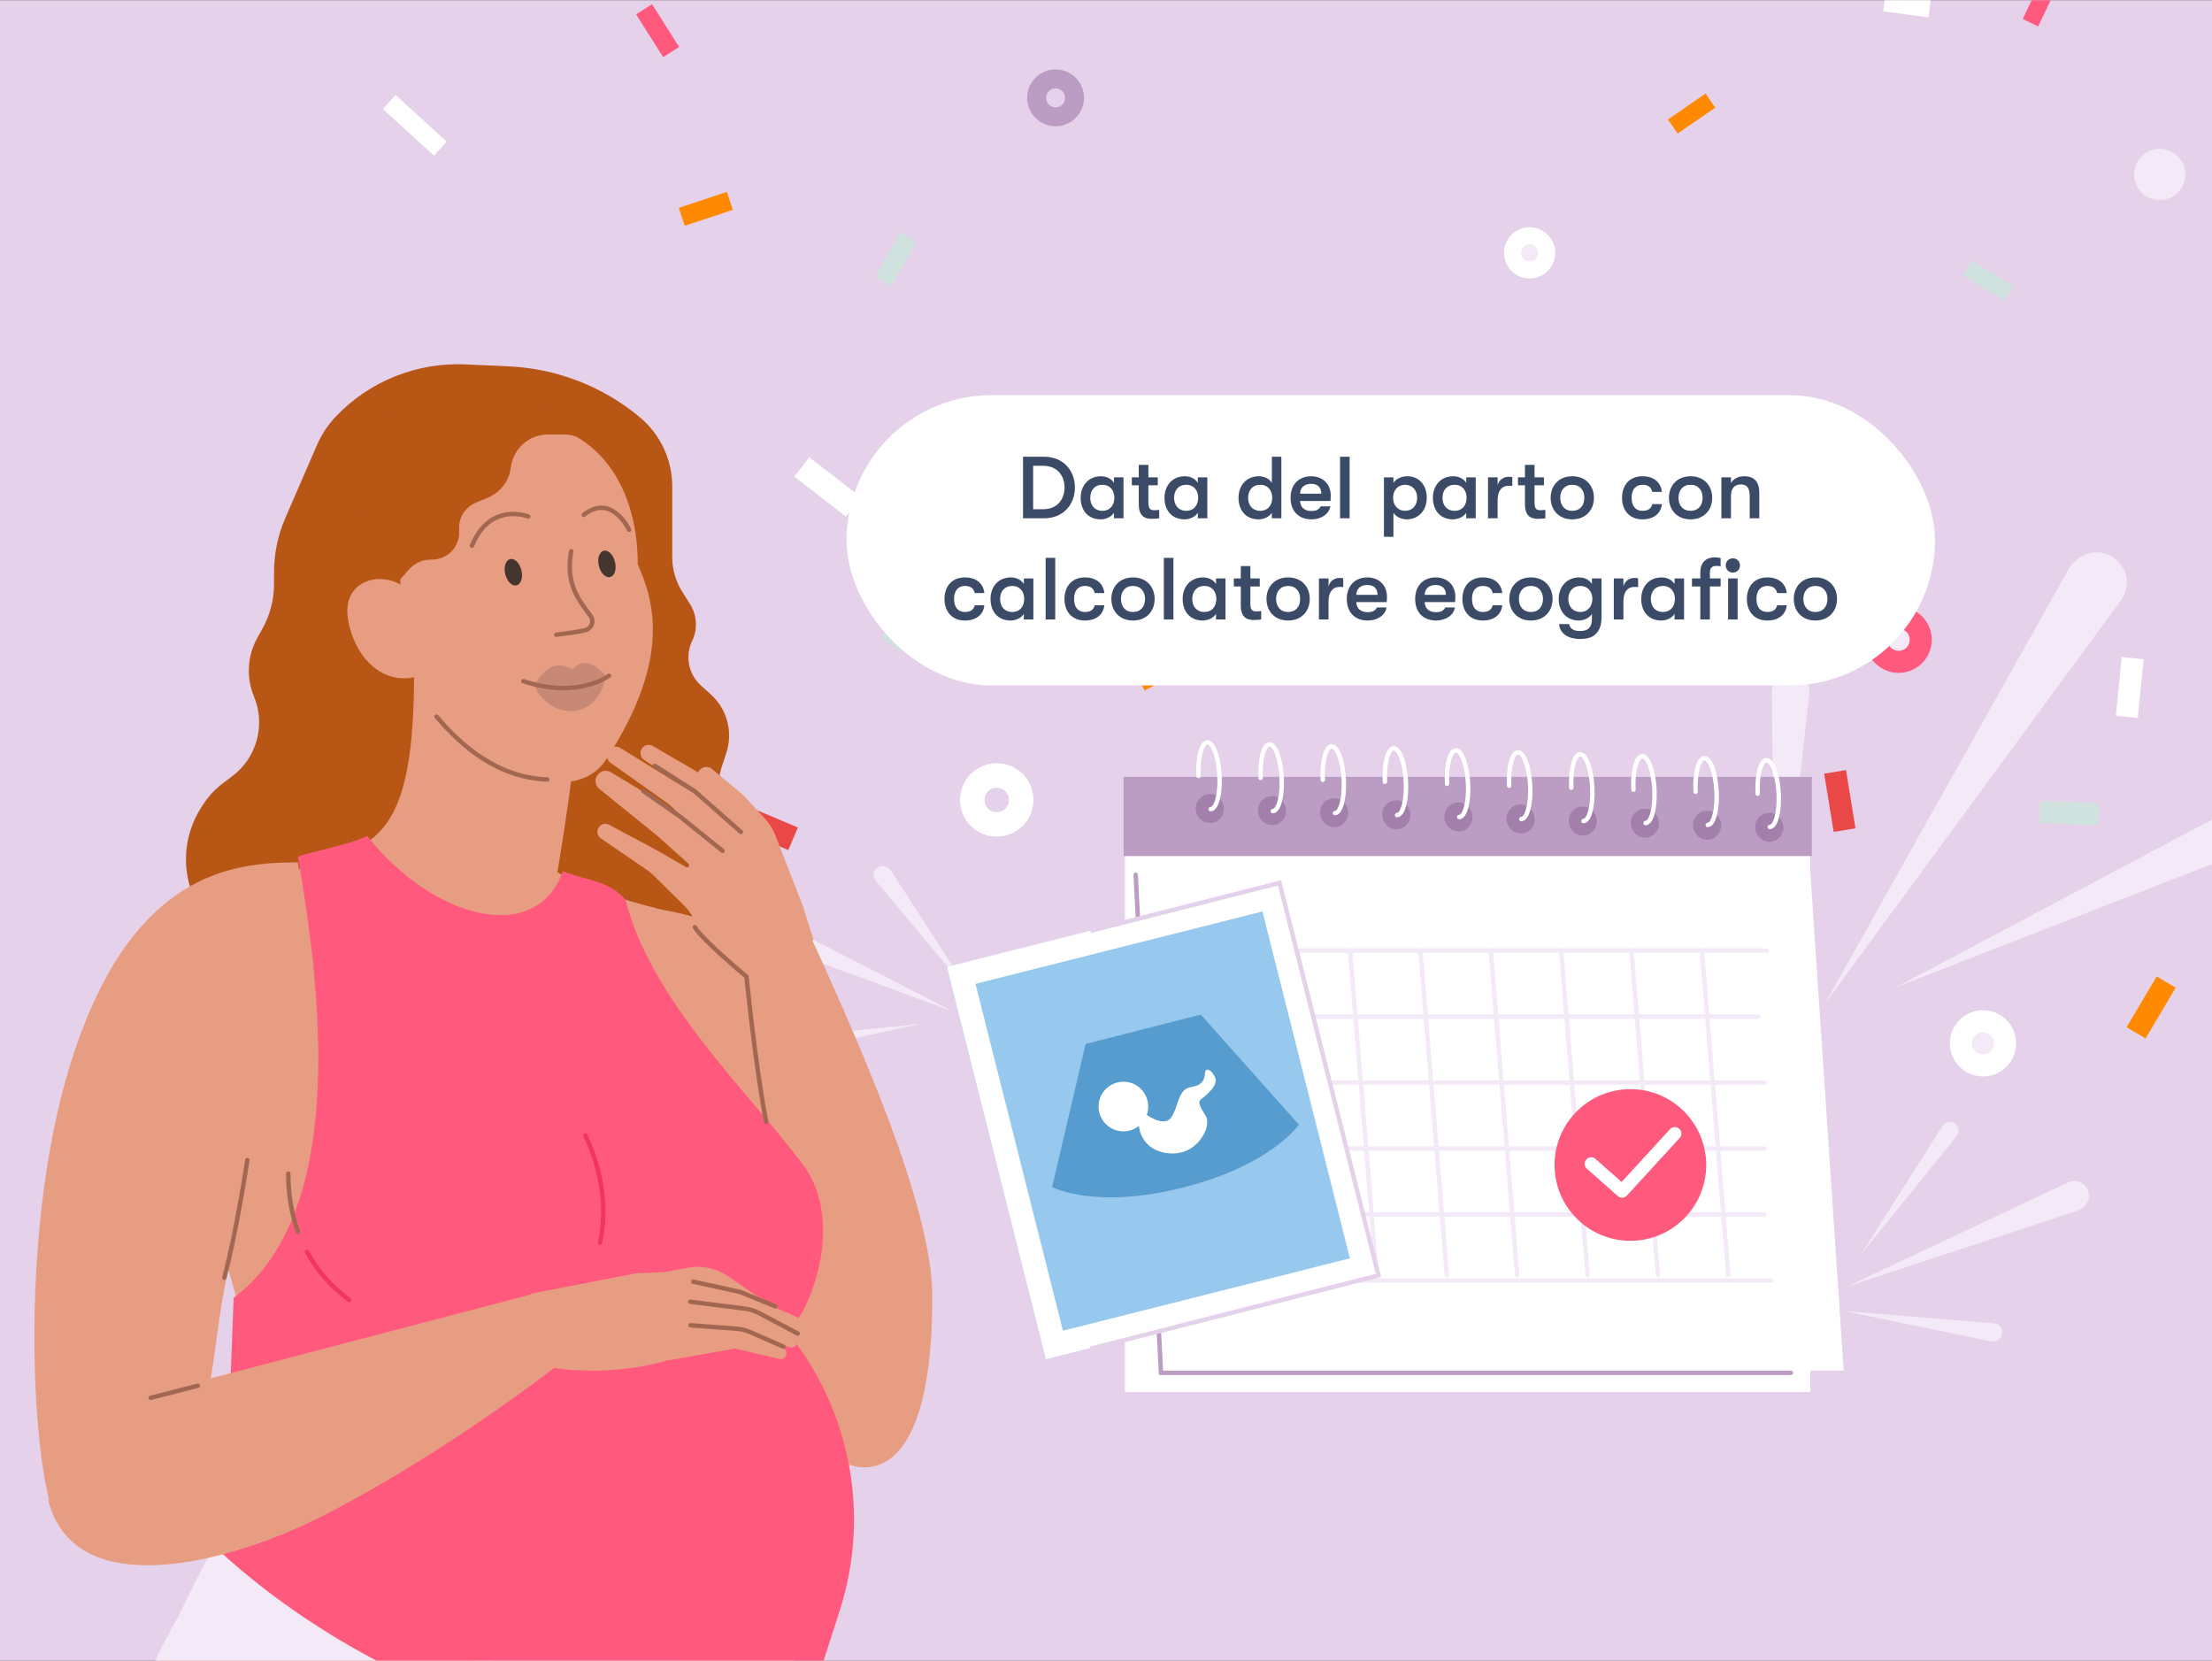 <?xml version="1.0" encoding="utf-8"?>
<svg xmlns="http://www.w3.org/2000/svg" fill="none" height="750" viewBox="0 0 1006 755" width="999">
<rect x="0" y="0" width="1006" height="755" fill="#333333" stroke="none"/>
<g clip-path="url(#clip0_147_107821)">
<rect fill="#E5D1EA" height="755" width="1006"/>
<path d="M940.73 258.696L830.052 456.119L964.554 272.942C965.62 271.489 966.39 269.84 966.82 268.09C969.849 255.754 955.939 246.275 945.566 253.606L944.875 254.095C943.168 255.301 941.752 256.873 940.73 258.696Z" fill="#F4E9F6"/>
<path d="M1005.34 372.918L862.221 448.832L1013.33 389.925C1014.42 389.503 1015.41 388.882 1016.27 388.095C1022.78 382.119 1018.01 371.289 1009.19 371.834C1007.85 371.917 1006.52 372.287 1005.34 372.918Z" fill="#F4E9F6"/>
<path d="M805.813 315.022L807.363 453.955L822.85 315.309C822.973 314.209 822.878 313.096 822.571 312.033C820.406 304.542 810.103 303.757 806.827 310.834L806.609 311.305C806.07 312.469 805.798 313.739 805.813 315.022Z" fill="#F4E9F6"/>
<path d="M954.493 370.223L927.677 369.058" stroke="#D0E2DE" stroke-width="10.043"/>
<path d="M834.584 350.861L838.903 377.352" stroke="#EA4747" stroke-width="10.043"/>
<path d="M985.166 446.437L971.471 469.522" stroke="#FF8A02" stroke-width="10.043"/>
<path d="M969.902 299.165L967.274 325.877" stroke="white" stroke-width="10.043"/>
<circle cx="901.846" cy="474.311" fill="#F4E9F6" r="10.043" stroke="white" stroke-width="10.043" transform="rotate(57.819 901.846 474.311)"/>
<circle cx="863.49" cy="290.791" fill="#F4E9F6" r="10.043" stroke="#FF5A7D" stroke-width="10.043" transform="rotate(57.819 863.49 290.791)"/>
<path d="M894.638 121.806L913.664 133.103" stroke="#D0E2DE" stroke-width="7.77"/>
<path d="M777.865 45.614L760.769 57.402" stroke="#FF8A02" stroke-width="7.77"/>
<path d="M932.374 -8.535L923.435 10.21" stroke="#FF5A7D" stroke-width="7.77"/>
<path d="M877.593 3.936L857.013 1.15" stroke="white" stroke-width="7.77"/>
<circle cx="695.648" cy="114.861" fill="#F4E9F6" r="7.77" stroke="white" stroke-width="7.77" transform="rotate(52.635 695.648 114.861)"/>
<circle cx="982.228" cy="79.187" fill="#F4E9F6" r="7.77" stroke="#F4E9F6" stroke-width="7.77" transform="rotate(52.635 982.228 79.187)"/>
<path d="M334.949 409.23L433.435 459.821L329.085 421.478C328.257 421.173 327.497 420.709 326.849 420.112C322.28 415.9 325.39 408.276 331.602 408.462L332.015 408.474C333.037 408.505 334.04 408.763 334.949 409.23Z" fill="#F4E9F6"/>
<path d="M349.787 472.256L418.347 465.544L350.949 480.163C350.465 480.267 349.966 480.281 349.478 480.204C345.767 479.615 344.913 474.656 348.167 472.777C348.662 472.491 349.218 472.312 349.787 472.256Z" fill="#F4E9F6"/>
<path d="M405.188 395.735L442.103 452.807L398.318 400.457C397.97 400.042 397.708 399.562 397.546 399.046C396.405 395.406 400.394 392.301 403.642 394.302L403.858 394.435C404.392 394.764 404.847 395.208 405.188 395.735Z" fill="#F4E9F6"/>
<path d="M945.104 550.319L839.938 584.949L940.497 537.545C941.295 537.169 942.159 536.954 943.039 536.911C949.246 536.614 952.493 544.181 948.001 548.474L947.701 548.76C946.962 549.466 946.075 549.999 945.104 550.319Z" fill="#F4E9F6"/>
<path d="M889.799 516.645L846.453 570.186L883.352 511.922C883.617 511.504 883.957 511.139 884.356 510.845C887.38 508.616 891.511 511.489 890.565 515.125C890.421 515.679 890.159 516.2 889.799 516.645Z" fill="#F4E9F6"/>
<path d="M905.41 609.816L838.85 596.047L906.87 601.609C907.409 601.653 907.935 601.803 908.416 602.05C911.81 603.792 911.221 608.813 907.516 609.722L907.27 609.782C906.66 609.932 906.025 609.944 905.41 609.816Z" fill="#F4E9F6"/>
<path d="M422.254 268.604L405.324 293.082" stroke="#D0E2DE" stroke-width="11.136"/>
<path d="M333.271 369.701L360.683 381.292" stroke="#EA4747" stroke-width="11.136"/>
<path d="M511.892 284.826L525.468 311.311" stroke="#FF8A02" stroke-width="11.136"/>
<path d="M364.667 212.18L388.184 230.42" stroke="white" stroke-width="11.136"/>
<circle cx="453.311" cy="363.632" r="11.136" stroke="white" stroke-width="11.136"/>
<circle cx="378.396" cy="540.812" r="11.136" stroke="#FF5A7D" stroke-width="11.136"/>
<path d="M413.078 107.856L401.744 127.9" stroke="#D0E2DE" stroke-width="8.616"/>
<path d="M310.067 98.47L331.922 91.218" stroke="#FF8A02" stroke-width="8.616"/>
<path d="M292.913 4.083L305.225 23.541" stroke="#FF5A7D" stroke-width="8.616"/>
<path d="M177 46.264L200.277 67.453" stroke="white" stroke-width="8.616"/>
<circle cx="480.073" cy="44.359" r="8.616" stroke="#BB9CC2" stroke-width="8.616" transform="rotate(-5.184 480.073 44.359)"/>
<rect fill="white" height="132" rx="66" width="495" x="384.998" y="179.558"/>
<path d="M465.264 235.558V207.558H474.744C484.024 207.558 488.864 214.278 488.864 221.558C488.864 228.838 484.024 235.558 474.744 235.558H465.264ZM469.864 231.438H474.344C481.184 231.438 484.144 226.558 484.144 221.558C484.144 216.558 481.184 211.678 474.344 211.678H469.864V231.438ZM500.636 236.038C494.636 236.038 491.476 231.718 491.476 226.238C491.476 220.758 494.956 216.438 500.756 216.438C503.236 216.438 505.476 217.558 506.636 219.438V216.918H510.956V235.558H506.636V233.038C505.476 234.918 502.916 236.038 500.636 236.038ZM501.276 232.158C504.996 232.158 506.796 229.438 506.796 226.238C506.796 223.038 504.996 220.318 501.276 220.318C497.876 220.318 495.836 222.838 495.836 226.238C495.836 229.638 497.876 232.158 501.276 232.158ZM524.988 231.878C525.668 231.878 526.748 231.798 527.188 231.718V235.558C526.508 235.678 525.228 235.798 523.948 235.798C521.828 235.798 517.908 235.518 517.908 229.238V220.558H514.748V216.918H517.908V211.278H522.268V216.918H526.548V220.558H522.268V228.238C522.268 231.478 523.268 231.878 524.988 231.878ZM538.761 236.038C532.761 236.038 529.601 231.718 529.601 226.238C529.601 220.758 533.081 216.438 538.881 216.438C541.361 216.438 543.601 217.558 544.761 219.438V216.918H549.081V235.558H544.761V233.038C543.601 234.918 541.041 236.038 538.761 236.038ZM539.401 232.158C543.121 232.158 544.921 229.438 544.921 226.238C544.921 223.038 543.121 220.318 539.401 220.318C536.001 220.318 533.961 222.838 533.961 226.238C533.961 229.638 536.001 232.158 539.401 232.158ZM578.433 207.558H582.753V235.558H578.433V233.038C577.273 234.918 574.713 236.038 572.433 236.038C566.433 236.038 563.273 231.718 563.273 226.238C563.273 220.758 566.753 216.438 572.553 216.438C575.033 216.438 577.273 217.558 578.433 219.438V207.558ZM573.073 232.158C576.793 232.158 578.593 229.438 578.593 226.238C578.593 223.038 576.793 220.318 573.073 220.318C569.673 220.318 567.633 222.838 567.633 226.238C567.633 229.638 569.673 232.158 573.073 232.158ZM605.225 225.278C605.225 226.038 605.185 226.638 605.105 227.678H591.265C591.385 230.638 593.305 232.238 596.465 232.238C598.625 232.238 599.905 231.558 600.625 230.118H605.025C604.465 233.598 600.945 236.038 596.465 236.038C590.585 236.038 586.945 232.278 586.945 226.238C586.945 220.278 590.625 216.438 596.305 216.438C601.625 216.438 605.225 220.038 605.225 225.278ZM591.265 224.358H600.945C600.905 221.478 599.225 219.878 596.225 219.878C593.145 219.878 591.305 221.718 591.265 224.358ZM609.439 235.558V207.558H613.799V235.558H609.439ZM640 216.438C645.32 216.438 648.88 220.358 648.88 226.238C648.88 231.998 645.12 236.038 639.72 236.038C637.24 236.038 634.88 234.838 633.72 233.038V243.958H629.4V216.918H633.72V219.438C634.88 217.638 637.36 216.438 640 216.438ZM639.08 232.158C642.28 232.158 644.52 229.718 644.52 226.238C644.52 222.758 642.28 220.318 639.08 220.318C635.8 220.318 633.56 222.718 633.56 226.238C633.56 229.758 635.8 232.158 639.08 232.158ZM660.832 236.038C654.832 236.038 651.672 231.718 651.672 226.238C651.672 220.758 655.152 216.438 660.952 216.438C663.432 216.438 665.672 217.558 666.832 219.438V216.918H671.152V235.558H666.832V233.038C665.672 234.918 663.112 236.038 660.832 236.038ZM661.472 232.158C665.192 232.158 666.992 229.438 666.992 226.238C666.992 223.038 665.192 220.318 661.472 220.318C658.072 220.318 656.032 222.838 656.032 226.238C656.032 229.638 658.072 232.158 661.472 232.158ZM676.743 235.558V216.918H681.103V220.518C681.783 217.878 684.023 216.678 686.063 216.678C686.743 216.678 687.303 216.718 687.783 216.838V220.838C687.103 220.758 686.743 220.758 686.063 220.758C682.983 220.758 681.103 223.078 681.103 227.318V235.558H676.743ZM700.613 231.878C701.293 231.878 702.373 231.798 702.813 231.718V235.558C702.133 235.678 700.853 235.798 699.573 235.798C697.453 235.798 693.533 235.518 693.533 229.238V220.558H690.373V216.918H693.533V211.278H697.893V216.918H702.173V220.558H697.893V228.238C697.893 231.478 698.893 231.878 700.613 231.878ZM715.066 236.038C708.906 236.038 705.226 231.718 705.226 226.238C705.226 220.758 708.906 216.438 715.066 216.438C721.226 216.438 724.906 220.758 724.906 226.238C724.906 231.718 721.226 236.038 715.066 236.038ZM715.066 232.158C718.586 232.158 720.546 229.638 720.546 226.238C720.546 222.838 718.586 220.318 715.066 220.318C711.546 220.318 709.586 222.838 709.586 226.238C709.586 229.638 711.546 232.158 715.066 232.158ZM746.967 236.038C741.167 236.038 737.687 232.038 737.687 226.238C737.687 220.438 741.167 216.438 746.967 216.438C752.167 216.438 755.407 219.278 755.807 223.558H751.447C750.967 221.438 749.607 220.318 746.967 220.318C743.887 220.318 742.047 222.438 742.047 226.238C742.047 230.038 743.887 232.158 746.967 232.158C749.607 232.158 750.967 231.078 751.447 229.118H755.807C755.407 233.278 752.167 236.038 746.967 236.038ZM768.855 236.038C762.695 236.038 759.015 231.718 759.015 226.238C759.015 220.758 762.695 216.438 768.855 216.438C775.015 216.438 778.695 220.758 778.695 226.238C778.695 231.718 775.015 236.038 768.855 236.038ZM768.855 232.158C772.375 232.158 774.335 229.638 774.335 226.238C774.335 222.838 772.375 220.318 768.855 220.318C765.335 220.318 763.375 222.838 763.375 226.238C763.375 229.638 765.335 232.158 768.855 232.158ZM782.876 235.558V216.918H787.236V219.518C788.396 217.518 790.556 216.438 793.316 216.438C797.796 216.438 800.116 218.958 800.116 223.838V235.558H795.756V225.838C795.756 221.878 794.716 220.158 791.676 220.158C788.836 220.158 787.236 222.038 787.236 225.318V235.558H782.876ZM438.823 282.038C433.023 282.038 429.543 278.038 429.543 272.238C429.543 266.438 433.023 262.438 438.823 262.438C444.023 262.438 447.263 265.278 447.663 269.558H443.303C442.823 267.438 441.463 266.318 438.823 266.318C435.743 266.318 433.903 268.438 433.903 272.238C433.903 276.038 435.743 278.158 438.823 278.158C441.463 278.158 442.823 277.078 443.303 275.118H447.663C447.263 279.278 444.023 282.038 438.823 282.038ZM459.64 282.038C453.64 282.038 450.48 277.718 450.48 272.238C450.48 266.758 453.96 262.438 459.76 262.438C462.24 262.438 464.48 263.558 465.64 265.438V262.918H469.96V281.558H465.64V279.038C464.48 280.918 461.92 282.038 459.64 282.038ZM460.28 278.158C464 278.158 465.8 275.438 465.8 272.238C465.8 269.038 464 266.318 460.28 266.318C456.88 266.318 454.84 268.838 454.84 272.238C454.84 275.638 456.88 278.158 460.28 278.158ZM475.552 281.558V253.558H479.912V281.558H475.552ZM493.393 282.038C487.593 282.038 484.113 278.038 484.113 272.238C484.113 266.438 487.593 262.438 493.393 262.438C498.593 262.438 501.833 265.278 502.233 269.558H497.873C497.393 267.438 496.033 266.318 493.393 266.318C490.313 266.318 488.473 268.438 488.473 272.238C488.473 276.038 490.313 278.158 493.393 278.158C496.033 278.158 497.393 277.078 497.873 275.118H502.233C501.833 279.278 498.593 282.038 493.393 282.038ZM515.281 282.038C509.121 282.038 505.441 277.718 505.441 272.238C505.441 266.758 509.121 262.438 515.281 262.438C521.441 262.438 525.121 266.758 525.121 272.238C525.121 277.718 521.441 282.038 515.281 282.038ZM515.281 278.158C518.801 278.158 520.761 275.638 520.761 272.238C520.761 268.838 518.801 266.318 515.281 266.318C511.761 266.318 509.801 268.838 509.801 272.238C509.801 275.638 511.761 278.158 515.281 278.158ZM529.302 281.558V253.558H533.662V281.558H529.302ZM547.023 282.038C541.023 282.038 537.863 277.718 537.863 272.238C537.863 266.758 541.343 262.438 547.143 262.438C549.623 262.438 551.863 263.558 553.023 265.438V262.918H557.343V281.558H553.023V279.038C551.863 280.918 549.303 282.038 547.023 282.038ZM547.663 278.158C551.383 278.158 553.183 275.438 553.183 272.238C553.183 269.038 551.383 266.318 547.663 266.318C544.263 266.318 542.223 268.838 542.223 272.238C542.223 275.638 544.263 278.158 547.663 278.158ZM571.375 277.878C572.055 277.878 573.135 277.798 573.575 277.718V281.558C572.895 281.678 571.615 281.798 570.335 281.798C568.215 281.798 564.295 281.518 564.295 275.238V266.558H561.135V262.918H564.295V257.278H568.655V262.918H572.935V266.558H568.655V274.238C568.655 277.478 569.655 277.878 571.375 277.878ZM585.828 282.038C579.668 282.038 575.988 277.718 575.988 272.238C575.988 266.758 579.668 262.438 585.828 262.438C591.988 262.438 595.668 266.758 595.668 272.238C595.668 277.718 591.988 282.038 585.828 282.038ZM585.828 278.158C589.348 278.158 591.308 275.638 591.308 272.238C591.308 268.838 589.348 266.318 585.828 266.318C582.308 266.318 580.348 268.838 580.348 272.238C580.348 275.638 582.308 278.158 585.828 278.158ZM599.849 281.558V262.918H604.209V266.518C604.889 263.878 607.129 262.678 609.169 262.678C609.849 262.678 610.409 262.718 610.889 262.838V266.838C610.209 266.758 609.849 266.758 609.169 266.758C606.089 266.758 604.209 269.078 604.209 273.318V281.558H599.849ZM630.791 271.278C630.791 272.038 630.751 272.638 630.671 273.678H616.831C616.951 276.638 618.871 278.238 622.031 278.238C624.191 278.238 625.471 277.558 626.191 276.118H630.591C630.031 279.598 626.511 282.038 622.031 282.038C616.151 282.038 612.511 278.278 612.511 272.238C612.511 266.278 616.191 262.438 621.871 262.438C627.191 262.438 630.791 266.038 630.791 271.278ZM616.831 270.358H626.511C626.471 267.478 624.791 265.878 621.791 265.878C618.711 265.878 616.871 267.718 616.831 270.358ZM661.885 271.278C661.885 272.038 661.845 272.638 661.765 273.678H647.925C648.045 276.638 649.965 278.238 653.125 278.238C655.285 278.238 656.565 277.558 657.285 276.118H661.685C661.125 279.598 657.605 282.038 653.125 282.038C647.245 282.038 643.605 278.278 643.605 272.238C643.605 266.278 647.285 262.438 652.965 262.438C658.285 262.438 661.885 266.038 661.885 271.278ZM647.925 270.358H657.605C657.565 267.478 655.885 265.878 652.885 265.878C649.805 265.878 647.965 267.718 647.925 270.358ZM674.37 282.038C668.57 282.038 665.09 278.038 665.09 272.238C665.09 266.438 668.57 262.438 674.37 262.438C679.57 262.438 682.81 265.278 683.21 269.558H678.85C678.37 267.438 677.01 266.318 674.37 266.318C671.29 266.318 669.45 268.438 669.45 272.238C669.45 276.038 671.29 278.158 674.37 278.158C677.01 278.158 678.37 277.078 678.85 275.118H683.21C682.81 279.278 679.57 282.038 674.37 282.038ZM696.258 282.038C690.098 282.038 686.418 277.718 686.418 272.238C686.418 266.758 690.098 262.438 696.258 262.438C702.418 262.438 706.098 266.758 706.098 272.238C706.098 277.718 702.418 282.038 696.258 282.038ZM696.258 278.158C699.778 278.158 701.738 275.638 701.738 272.238C701.738 268.838 699.778 266.318 696.258 266.318C692.738 266.318 690.778 268.838 690.778 272.238C690.778 275.638 692.738 278.158 696.258 278.158ZM723.999 262.918H728.359V280.758C728.359 284.438 727.199 287.198 724.999 288.798C723.439 289.958 721.279 290.438 718.599 290.438C716.119 290.438 713.759 289.918 712.039 288.758C710.279 287.558 709.159 285.758 709.079 283.678H713.639C713.999 285.598 715.559 286.838 718.559 286.838C722.119 286.838 723.999 285.278 723.999 281.078V279.038C722.879 280.918 720.319 282.038 718.039 282.038C712.239 282.038 708.879 277.718 708.879 272.238C708.879 266.758 712.559 262.438 718.159 262.438C720.639 262.438 722.879 263.558 723.999 265.438V262.918ZM718.679 278.158C722.239 278.158 724.199 275.438 724.199 272.238C724.199 269.038 722.239 266.318 718.679 266.318C715.399 266.318 713.239 268.838 713.239 272.238C713.239 275.638 715.399 278.158 718.679 278.158ZM733.951 281.558V262.918H738.311V266.518C738.991 263.878 741.231 262.678 743.271 262.678C743.951 262.678 744.511 262.718 744.991 262.838V266.838C744.311 266.758 743.951 266.758 743.271 266.758C740.191 266.758 738.311 269.078 738.311 273.318V281.558H733.951ZM755.578 282.038C749.578 282.038 746.418 277.718 746.418 272.238C746.418 266.758 749.898 262.438 755.698 262.438C758.178 262.438 760.418 263.558 761.578 265.438V262.918H765.898V281.558H761.578V279.038C760.418 280.918 757.858 282.038 755.578 282.038ZM756.218 278.158C759.938 278.158 761.738 275.438 761.738 272.238C761.738 269.038 759.938 266.318 756.218 266.318C752.818 266.318 750.778 268.838 750.778 272.238C750.778 275.638 752.818 278.158 756.218 278.158ZM773.29 260.198C773.29 254.198 777.65 253.318 779.61 253.318C780.97 253.318 781.93 253.478 782.53 253.678V257.358C781.93 257.318 781.45 257.198 780.81 257.198C779.49 257.198 777.65 257.398 777.65 260.118V262.918H782.53V266.558H777.65V281.558H773.29V266.558H769.49V262.918H773.29V260.198ZM788.09 253.758C790.01 253.758 791.33 255.198 791.33 256.998C791.33 258.798 790.01 260.238 788.09 260.238C786.17 260.238 784.85 258.798 784.85 256.998C784.85 255.198 786.17 253.758 788.09 253.758ZM785.93 281.558V262.918H790.25V281.558H785.93ZM803.745 282.038C797.945 282.038 794.465 278.038 794.465 272.238C794.465 266.438 797.945 262.438 803.745 262.438C808.945 262.438 812.185 265.278 812.585 269.558H808.225C807.745 267.438 806.385 266.318 803.745 266.318C800.665 266.318 798.825 268.438 798.825 272.238C798.825 276.038 800.665 278.158 803.745 278.158C806.385 278.158 807.745 277.078 808.225 275.118H812.585C812.185 279.278 808.945 282.038 803.745 282.038ZM825.633 282.038C819.473 282.038 815.793 277.718 815.793 272.238C815.793 266.758 819.473 262.438 825.633 262.438C831.793 262.438 835.473 266.758 835.473 272.238C835.473 277.718 831.793 282.038 825.633 282.038ZM825.633 278.158C829.153 278.158 831.113 275.638 831.113 272.238C831.113 268.838 829.153 266.318 825.633 266.318C822.113 266.318 820.153 268.838 820.153 272.238C820.153 275.638 822.113 278.158 825.633 278.158Z" fill="#3B4A66"/>
<path d="M424 589.5C424 547 388.5 469 364.243 416.059L339.195 428.192L352.001 610L384.002 665C384.002 665 424 686.946 424 589.5Z" fill="#E79D81"/>
<path d="M511.585 358.481L511.587 632.843L823.325 632.843L823.325 358.481L511.585 358.481Z" fill="white"/>
<path d="M838.502 623.141L823.006 391.641V623.141H838.502Z" fill="white"/>
<rect fill="#BB9CC2" height="36" width="313" x="511.004" y="353.141"/>
<path d="M550.465 374.137C553.992 374.037 556.753 371.009 556.605 367.367C556.47 363.726 553.496 360.856 549.962 360.955C546.435 361.055 543.674 364.083 543.815 367.724C543.957 371.359 546.931 374.236 550.465 374.137Z" fill="#A380AB"/>
<path d="M578.735 375.085C582.262 374.985 585.023 371.957 584.882 368.316C584.74 364.674 581.766 361.804 578.232 361.903C574.705 362.003 571.944 365.031 572.092 368.673C572.226 372.314 575.2 375.184 578.735 375.085Z" fill="#A380AB"/>
<path d="M607.002 376.032C610.529 375.933 613.291 372.905 613.149 369.263C613.008 365.621 610.034 362.752 606.507 362.851C602.973 362.95 600.219 365.979 600.36 369.621C600.495 373.255 603.468 376.131 607.002 376.032Z" fill="#A380AB"/>
<path d="M635.271 376.981C638.805 376.882 641.559 373.853 641.418 370.211C641.284 366.57 638.302 363.7 634.775 363.8C631.241 363.899 628.487 366.927 628.628 370.569C628.77 374.211 631.744 377.08 635.271 376.981Z" fill="#A380AB"/>
<path d="M663.542 377.928C667.076 377.829 669.83 374.801 669.689 371.159C669.547 367.517 666.573 364.648 663.046 364.747C659.512 364.846 656.758 367.875 656.899 371.517C657.033 375.158 660.015 378.028 663.542 377.928Z" fill="#A380AB"/>
<path d="M691.817 378.879C695.344 378.779 698.105 375.751 697.957 372.109C697.823 368.468 694.849 365.598 691.314 365.697C687.787 365.797 685.026 368.825 685.167 372.466C685.309 376.108 688.283 378.978 691.817 378.879Z" fill="#A380AB"/>
<path d="M720.088 379.833C723.615 379.733 726.376 376.705 726.235 373.064C726.094 369.422 723.119 366.552 719.585 366.651C716.058 366.751 713.297 369.779 713.445 373.421C713.58 377.062 716.554 379.932 720.088 379.833Z" fill="#A380AB"/>
<path d="M748.356 380.775C751.883 380.675 754.644 377.647 754.503 374.005C754.361 370.364 751.387 367.494 747.86 367.594C744.326 367.693 741.565 370.721 741.713 374.363C741.847 378.004 744.821 380.874 748.356 380.775Z" fill="#A380AB"/>
<path d="M776.624 381.729C780.158 381.63 782.912 378.601 782.771 374.959C782.637 371.319 779.655 368.448 776.128 368.548C772.594 368.647 769.84 371.675 769.981 375.317C770.115 378.958 773.097 381.828 776.624 381.729Z" fill="#A380AB"/>
<path d="M804.895 382.671C808.429 382.572 811.183 379.543 811.042 375.902C810.908 372.261 807.926 369.39 804.399 369.49C800.865 369.589 798.111 372.618 798.252 376.259C798.394 379.901 801.368 382.771 804.895 382.671Z" fill="#A380AB"/>
<path d="M545.079 352.683C544.66 344.299 546.472 337.489 549.103 337.461C551.74 337.441 554.208 344.211 554.626 352.595C555.045 360.978 553.233 367.789 550.602 367.817" stroke="white" stroke-linecap="round" stroke-miterlimit="10" stroke-width="2"/>
<path d="M573.34 353.581C572.922 345.197 574.733 338.387 577.365 338.359C579.995 338.338 582.469 345.109 582.888 353.493C583.307 361.876 581.495 368.687 578.864 368.715" stroke="white" stroke-linecap="round" stroke-miterlimit="10" stroke-width="2"/>
<path d="M601.594 354.486C601.175 346.103 602.987 339.292 605.618 339.264C608.256 339.244 610.723 346.014 611.142 354.398C611.561 362.781 609.749 369.592 607.118 369.62" stroke="white" stroke-linecap="round" stroke-miterlimit="10" stroke-width="2"/>
<path d="M629.844 355.385C629.425 347.001 631.237 340.19 633.868 340.163C636.506 340.143 638.973 346.913 639.392 355.296C639.811 363.68 637.999 370.491 635.368 370.518" stroke="white" stroke-linecap="round" stroke-miterlimit="10" stroke-width="2"/>
<path d="M658.106 356.289C657.687 347.906 659.499 341.095 662.13 341.067C664.768 341.048 667.235 347.817 667.654 356.201C668.073 364.585 666.261 371.395 663.63 371.423" stroke="white" stroke-linecap="round" stroke-miterlimit="10" stroke-width="2"/>
<path d="M686.36 357.188C685.941 348.804 687.753 341.993 690.384 341.966C693.022 341.946 695.489 348.716 695.908 357.1C696.326 365.483 694.515 372.294 691.883 372.321" stroke="white" stroke-linecap="round" stroke-miterlimit="10" stroke-width="2"/>
<path d="M714.618 358.086C714.199 349.702 716.011 342.891 718.642 342.864C721.28 342.844 723.747 349.614 724.165 357.997C724.584 366.381 722.772 373.192 720.141 373.219" stroke="white" stroke-linecap="round" stroke-miterlimit="10" stroke-width="2"/>
<path d="M742.872 358.983C742.453 350.6 744.265 343.789 746.896 343.761C749.526 343.741 752.001 350.511 752.419 358.895C752.838 367.279 751.026 374.089 748.395 374.117" stroke="white" stroke-linecap="round" stroke-miterlimit="10" stroke-width="2"/>
<path d="M771.133 359.883C770.714 351.499 772.526 344.688 775.158 344.661C777.788 344.64 780.262 351.411 780.681 359.794C781.1 368.178 779.288 374.989 776.657 375.016" stroke="white" stroke-linecap="round" stroke-miterlimit="10" stroke-width="2"/>
<path d="M799.383 360.78C798.964 352.396 800.776 345.585 803.408 345.558C806.038 345.537 808.512 352.308 808.931 360.691C809.35 369.075 807.538 375.886 804.907 375.913" stroke="white" stroke-linecap="round" stroke-miterlimit="10" stroke-width="2"/>
<path d="M516.508 397.641L528.004 624.141H814.508" stroke="#BB9CC2" stroke-linecap="round" stroke-width="2"/>
<path d="M562.005 462.141H799.505" stroke="#F4E9F6" stroke-linecap="round" stroke-width="2"/>
<path d="M565.005 492.141H802.505" stroke="#F4E9F6" stroke-linecap="round" stroke-width="2"/>
<path d="M566.005 432.141H803.505" stroke="#F4E9F6" stroke-linecap="round" stroke-width="2"/>
<path d="M568.005 582.141H805.505" stroke="#F4E9F6" stroke-linecap="round" stroke-width="2"/>
<path d="M565.005 552.141H802.505" stroke="#F4E9F6" stroke-linecap="round" stroke-width="2"/>
<path d="M565.005 522.141H802.505" stroke="#F4E9F6" stroke-linecap="round" stroke-width="2"/>
<path d="M774.005 432.141L786.005 579.641" stroke="#F4E9F6" stroke-linecap="round" stroke-width="2"/>
<path d="M742.005 432.141L754.005 579.641" stroke="#F4E9F6" stroke-linecap="round" stroke-width="2"/>
<path d="M710.005 432.141L722.005 579.641" stroke="#F4E9F6" stroke-linecap="round" stroke-width="2"/>
<path d="M678.005 432.141L690.005 579.641" stroke="#F4E9F6" stroke-linecap="round" stroke-width="2"/>
<path d="M646.005 432.141L658.005 579.641" stroke="#F4E9F6" stroke-linecap="round" stroke-width="2"/>
<path d="M614.005 432.141L626.005 579.641" stroke="#F4E9F6" stroke-linecap="round" stroke-width="2"/>
<path d="M582.005 432.141L594.005 579.641" stroke="#F4E9F6" stroke-linecap="round" stroke-width="2"/>
<path d="M430.643 439.499L581.917 401.351L626.926 579.831L475.651 617.979L430.643 439.499Z" fill="#97C9EE"/>
<path clip-rule="evenodd" d="M574.158 414.344L443.636 447.259L483.411 604.986L613.933 572.071L574.158 414.344ZM430.643 439.499L475.651 617.979L626.926 579.831L581.917 401.351L430.643 439.499Z" fill="white" fill-rule="evenodd"/>
<path d="M493.731 474.589L546.095 461.231L590.732 511.267C590.732 511.267 578.457 529.573 538.271 539.824C498.085 550.076 478.486 539.672 478.486 539.672L493.731 474.589Z" fill="#579CCF"/>
<circle cx="510.909" cy="503.047" fill="white" r="11.289" transform="rotate(-37.662 510.909 503.047)"/>
<path d="M531.079 524.283C520.265 522.996 517.781 514.475 517.891 510.376L519.928 505.593C523.071 508.251 530.073 512.374 532.934 507.597C536.509 501.626 535.579 495.118 542.137 494.071C548.695 493.024 547.687 488.386 548.153 487.019C548.52 485.942 550.204 485.436 552.41 489.354C554.615 493.272 548.46 498.022 546.408 499.606C544.357 501.189 545.91 503.202 548.504 507.623C551.098 512.044 544.598 525.891 531.079 524.283Z" fill="white"/>
<path d="M495.998 613.151L626.926 579.831L581.917 401.351L495.998 423.15" stroke="#E5D1EA" stroke-width="2"/>
<circle cx="741.485" cy="529.625" fill="#FF5A7D" r="34.485"/>
<path d="M723.647 529.09L737.71 541.517L761.699 515.356" stroke="white" stroke-linecap="round" stroke-linejoin="round" stroke-width="5.946"/>
<path d="M325.087 413.864L321.422 418.736C313.719 428.976 301.65 435 288.836 435H128.919C93.721 435 72.597 395.915 91.88 366.469L92.517 365.497C94.893 361.869 97.878 358.68 101.341 356.069L105.66 352.814C116.82 344.402 120.871 329.503 115.506 316.598C111.924 307.981 112.465 298.201 116.977 290.032L119.47 285.518C122.849 279.402 124.621 272.528 124.621 265.54V260.169C124.621 251.662 126.368 243.245 129.752 235.44L144.164 202.208C146.256 197.385 149.187 192.97 152.821 189.171C168.119 173.177 189.582 164.574 211.691 165.574L231.36 166.464C253.234 167.453 274.181 175.582 290.996 189.605C300.335 197.394 305.734 208.927 305.734 221.087V253.239C305.734 258.788 307.305 264.224 310.264 268.918L313.839 274.59C317.01 279.621 317.371 285.93 314.796 291.29C311.472 298.207 313.108 306.488 318.812 311.621L323.24 315.606C330.694 322.313 333.468 332.797 330.309 342.313L328.445 347.929C325.856 355.725 326.154 364.192 329.284 371.788L330.182 373.968C335.648 387.233 333.711 402.398 325.087 413.864Z" fill="#B85616"/>
<path d="M360.234 530C357.142 459.008 353.256 418.828 296.596 413.16L287.287 461.002C289.08 491.904 283.765 590.803 298.84 625.538C319.705 673.612 336.621 688.053 344.515 694.117C352.409 700.18 371.296 697.966 371.111 682.255C370.419 623.453 361.928 568.889 360.234 530Z" fill="#E79D81"/>
<path d="M232.481 888.728C308.93 858.504 361.379 764.275 361.379 764.275C360.152 753.432 361.68 714.321 349.233 685.5C295.017 706.831 256.506 694.077 130.329 652.29L130.261 652.267C98.258 692.27 71.59 754.497 66.256 769.609C154.125 804.68 232.481 828.279 232.481 888.728Z" fill="#F4E9F6"/>
<path clip-rule="evenodd" d="M141.598 392.694C179.001 384 191.001 371 187.871 278.935C213.909 276.382 242.993 297.749 256.963 308.012C259.901 310.171 262.171 311.838 263.603 312.688C263.603 337.406 253.501 396.5 253.501 396.5C253.501 396.5 271.603 407.806 315.162 416.696C314.999 417.197 314.834 417.687 314.667 418.166C373.809 505.881 368.479 571.483 358.722 621.154C353.898 645.71 349.822 694.937 349.822 707.383C290.262 758.053 119.234 707.383 119.234 707.383C119.234 682.566 124.833 675.639 128.993 670.492C132.136 666.604 134.458 663.732 132.928 654.935C132.928 654.935 58.041 511.73 109.6 401.5L143.008 393.269C142.537 393.073 142.068 392.881 141.598 392.694Z" fill="#E79D81" fill-rule="evenodd"/>
<path d="M132.403 1112.27C130.91 1103.33 102.415 1039.32 72.847 974.441C32.208 885.273 44.122 780.77 104.744 703.781L215.734 754C215.734 754 219.282 757.096 228.253 841.169C237.225 925.242 229.395 1042.61 233.49 1087.16C237.586 1131.72 229.473 1162.69 229.473 1162.69L218.093 1378.2L167.731 1369.98C163.071 1349.28 156.612 1329.7 149.929 1312.55C133.313 1269.91 123.601 1223.95 128.805 1178.48C131.957 1150.95 134.248 1123.31 132.403 1112.27Z" fill="#E79D81"/>
<path d="M253.291 1040.35C248.338 1031.3 242.365 1019.39 235.802 1005.72C183.676 897.075 243.959 769.085 358.697 732.273L365.809 816.724C373.19 862.801 389.834 937.621 395.379 1054.69C396.175 1071.49 402.761 1123.81 385.23 1162.51C377.918 1178.65 325.258 1403.43 325.258 1403.43H276.357C284.621 1329.71 245.218 1259.27 285.584 1162.51C302.114 1122.89 285.584 1099.33 253.291 1040.35Z" fill="#E79D81"/>
<path d="M253.291 1040.35C248.338 1031.3 242.366 1019.39 235.802 1005.72C183.676 897.075 243.96 769.085 358.697 732.273L365.809 816.724C373.19 862.801 389.834 937.621 395.38 1054.69C396.175 1071.49 406.476 1132.71 388.945 1171.42C381.993 1208.77 376.5 1368.76 376.5 1368.76C376.5 1368.76 351.609 1383.88 253.291 1368.76C253.291 1291.42 253.881 1265.85 271.604 1162.51C276.937 1131.41 285.584 1099.33 253.291 1040.35Z" fill="#F4E9F6"/>
<path d="M103.29 1114.63C101.839 1105.95 80.784 1044.86 58.475 981.431C25.145 886.67 41.719 781.37 103.29 702L224.234 745C224.234 745 222.582 754.71 231.553 838.783C240.525 922.856 227.94 1042.72 232.036 1087.27C236.131 1131.82 228.018 1162.8 228.018 1162.8L236.369 1369.76C133.25 1389.32 128.806 1369.76 128.806 1369.76C118.609 1324.47 110.447 1277.66 106.291 1252.49C104.232 1240.02 103.587 1227.41 104.017 1214.78C104.998 1185.98 106.3 1132.66 103.29 1114.63Z" fill="#F4E9F6"/>
<path d="M365.277 529.592C385.723 557.149 366.323 601.403 357.644 605C386.848 640.526 395.988 688.462 381.908 732.243L374.476 755.354C373.186 759.363 370.77 762.963 367.345 765.414C290.959 820.083 165.448 767.038 97.499 703L94.109 690.365C92.756 685.323 93.429 679.951 95.983 675.398L103.499 662C103.499 662 105.277 615.976 106.259 590.04C159.596 550.037 144.943 444.59 135.499 389.5C137.277 388.018 158.11 384.445 166.999 380C196.999 418 243.999 430 255.999 396C264.999 400 276.684 399.861 284.499 409C296.055 455.226 341.074 496.969 365.277 529.592Z" fill="#FF5A7D"/>
<path d="M131.107 533.566C131.107 543.408 132.714 552.219 135.535 560" stroke="#A26750" stroke-linecap="round" stroke-width="2"/>
<path d="M266.219 516.258C272.963 530.067 276.643 548.492 272.864 565" stroke="#F2355E" stroke-linecap="round" stroke-width="2"/>
<path d="M34.223 476.843C61.51 396.818 105.499 392 135.499 392L142.499 438L140.795 515.298C110.616 520.953 106.408 567.151 106.408 567.151C98.365 594.946 98.016 625.083 91.83 645.033C74.424 661.754 46.539 682.368 25.028 690.597C13.954 663.747 8.054 553.59 34.223 476.843Z" fill="#E79D81"/>
<path d="M275.498 345.5C259.452 370.047 203.973 347.235 189.3 309.324C167.748 227.596 196.897 194.455 234.801 192.41C268.116 190.613 290.043 217.454 290.043 256.454C297.544 273.453 305.417 299.731 275.498 345.5Z" fill="#E79D81"/>
<path d="M158.209 280.901C160.95 299.095 175.042 313.733 193.227 306.378L186.888 269.303C175.852 257.938 155.468 262.708 158.209 280.901Z" fill="#E79D81"/>
<path d="M198.501 325.713C209.642 338.897 226.175 353.489 248.93 354.337" stroke="#A26750" stroke-linecap="round" stroke-width="2"/>
<path d="M259.768 250.545C257.111 265.541 263.225 272.689 268.555 279.902C270.387 282.381 269.022 285.775 266.016 286.46C261.716 287.441 260.043 287.557 252.999 288.5" stroke="#A26750" stroke-linecap="round" stroke-miterlimit="10" stroke-width="2"/>
<g opacity="0.35" style="mix-blend-mode:multiply">
<path d="M243.03 311.577C251.265 296.709 260.31 304.361 260.31 304.361C267.021 296.211 275.394 307.159 275.394 307.159C272.064 328.314 249.805 327.265 243.03 311.577Z" fill="#8F6060"/>
</g>
<path d="M277.001 307.111C277.001 307.111 262.975 317.955 237.998 309.6" stroke="#A26750" stroke-linecap="round" stroke-miterlimit="10" stroke-width="2"/>
<path d="M286.104 240.785C286.104 240.785 278.241 223.84 265.464 234.019" stroke="#A26750" stroke-linecap="round" stroke-miterlimit="10" stroke-width="2"/>
<path d="M240.274 234.725C240.274 234.725 222.777 227.864 214.65 248.073" stroke="#A26750" stroke-linecap="round" stroke-miterlimit="10" stroke-width="2"/>
<path d="M230.748 263.414C229.164 260.648 229.089 256.888 230.589 255.041C232.09 253.204 234.584 253.948 236.167 256.742C237.752 259.508 237.837 263.269 236.347 265.116C234.846 266.962 232.332 266.208 230.748 263.414Z" fill="#44362F"/>
<path d="M273.311 259.63C271.726 256.865 271.652 253.104 273.152 251.257C274.652 249.42 277.146 250.164 278.73 252.959C280.314 255.724 280.399 259.485 278.909 261.332C277.398 263.178 274.894 262.424 273.311 259.63Z" fill="#44362F"/>
<path d="M222.023 226.098L216.334 228.491C211.391 230.571 208.35 235.598 208.804 240.942C209.417 248.162 203.722 254.361 196.476 254.361L195.812 254.361C192.11 254.361 188.584 255.941 186.121 258.705L181.443 263.953L164.776 235.055C162.11 230.433 161.769 224.829 163.853 219.918L174.977 193.711C177.727 187.231 184.187 183.116 191.222 183.363L257.012 185.669C265.022 185.95 271.748 191.786 273.154 199.676L274.543 207.466L267.843 201.632C264.748 198.938 260.782 197.453 256.679 197.453L249.208 197.453C240.782 197.453 233.627 203.625 232.39 211.959L232.247 212.922C231.375 218.799 227.499 223.794 222.023 226.098Z" fill="#B85616"/>
<path d="M112.501 527.431C112.501 527.431 107.399 561 102 580.9" stroke="#A26750" stroke-linecap="round" stroke-width="2"/>
<path d="M139.642 569.147C144.549 578.188 151.245 585.472 158.854 591" stroke="#F2355E" stroke-linecap="round" stroke-width="2"/>
<path d="M273.265 381.112C271.968 380.224 271.39 378.602 271.834 377.094C272.484 374.888 274.996 373.836 277.024 374.92L298.761 386.546L311.959 394.147C312.961 394.725 313.942 393.367 313.08 392.596L298.742 379.781L272.564 358.582C270.771 357.13 270.324 354.577 271.518 352.603C272.838 350.42 275.678 349.72 277.861 351.041L299.859 364.347L310.433 371.771L306.358 367.565C305.326 366.499 304.196 365.53 302.985 364.672L277.686 346.75C275.903 345.487 275.445 343.037 276.65 341.215C277.856 339.393 280.291 338.857 282.151 340.005L317.731 361.978L292.937 345.415C291.14 344.215 290.737 341.744 292.058 340.035C293.202 338.554 295.266 338.151 296.883 339.092L321.851 353.617C323.223 354.416 324.513 355.348 325.702 356.401L343.887 372.505L319.021 355.915C317.47 354.88 316.844 352.908 317.514 351.168C318.494 348.619 321.69 347.789 323.787 349.539L337.942 361.349L347.831 372.029C349.883 374.246 351.5 376.831 352.596 379.646L365.24 412.133L369.924 427.043L350.608 449.778C350.608 449.778 334.995 442.163 325.962 432.325C322.494 428.548 317.303 420.416 314.712 416.233C313.645 414.509 312.393 412.91 310.952 411.484L297.462 398.148C296.439 397.136 295.328 396.219 294.141 395.406L273.265 381.112Z" fill="#E79D81"/>
<path d="M328.645 386.802L308.855 370.875L292.528 359.558" stroke="#A26750" stroke-linecap="round" stroke-width="2"/>
<path d="M336.926 378.162L315.88 359.622L297.83 348.111" stroke="#A26750" stroke-linecap="round" stroke-width="2"/>
<path d="M315.999 421.5C319.665 427.5 339.499 444 339.499 444C339.499 444 343.833 487.167 348.499 510" stroke="#A26750" stroke-linecap="round" stroke-width="2"/>
<path d="M263.45 612.894C239.173 632.631 191.412 666.66 145.239 689.961C107.462 709.024 34.605 730.659 21.941 682.177L82.379 630.18L245.452 587.473L263.45 612.894Z" fill="#E79D81"/>
<path d="M311.671 615.444C288.95 625.477 248.156 626.455 227.491 613.992L241.727 588.1L287.794 579.185C288.749 579 289.717 578.885 290.69 578.841L301.69 578.343C304.074 578.235 306.447 578.97 308.263 580.518C323.53 593.532 315.772 598.084 311.671 615.444Z" fill="#E79D81"/>
<path d="M334.261 613.087L304.033 618.47L304.005 601.104L336.59 602.581L355.789 612.285C357.486 613.142 358.122 615.424 357.076 616.899C356.489 617.726 355.494 618.094 354.485 617.856L334.261 613.087Z" fill="#E79D81"/>
<path d="M341.008 593.681L300.176 590.36L296.452 604.168L337.227 604.386L358.602 612.432C360.579 613.176 362.538 611.904 362.734 609.75C362.868 608.276 362.122 606.779 360.865 606L341.008 593.681Z" fill="#E79D81"/>
<path d="M338.731 588.262L307.264 581.699L298.791 598.514L340.349 598.181L361.229 605.327C362.706 605.832 364.172 605.001 364.522 603.461C364.953 601.563 363.913 599.484 362.137 598.693L338.731 588.262Z" fill="#E79D81"/>
<path d="M313.333 576.282L282.045 582.075L288.809 594.23L323.715 587.002L347.098 597.072L349.313 592.799L331.691 580.575C326.097 576.694 319.473 575.145 313.333 576.282Z" fill="#E79D81"/>
<path d="M314.064 602.518L335.022 604.085C337.142 604.243 339.257 604.777 341.282 605.665L356.248 612.223" stroke="#A26750" stroke-linecap="round" stroke-width="2"/>
<path d="M313.902 591.808L338.776 594.959C341.077 595.251 343.35 595.98 345.488 597.114L362.773 606.279" stroke="#A26750" stroke-linecap="round" stroke-width="2"/>
<path d="M315.342 582.701L336.672 587.388L352.606 593.913" stroke="#A26750" stroke-linecap="round" stroke-width="2"/>
<path d="M90 630L68.5 635.5" stroke="#A26750" stroke-linecap="round" stroke-width="2"/>
</g>
<defs>
<clipPath id="clip0_147_107821">
<rect fill="white" height="755" width="1006"/>
</clipPath>
</defs>
</svg>